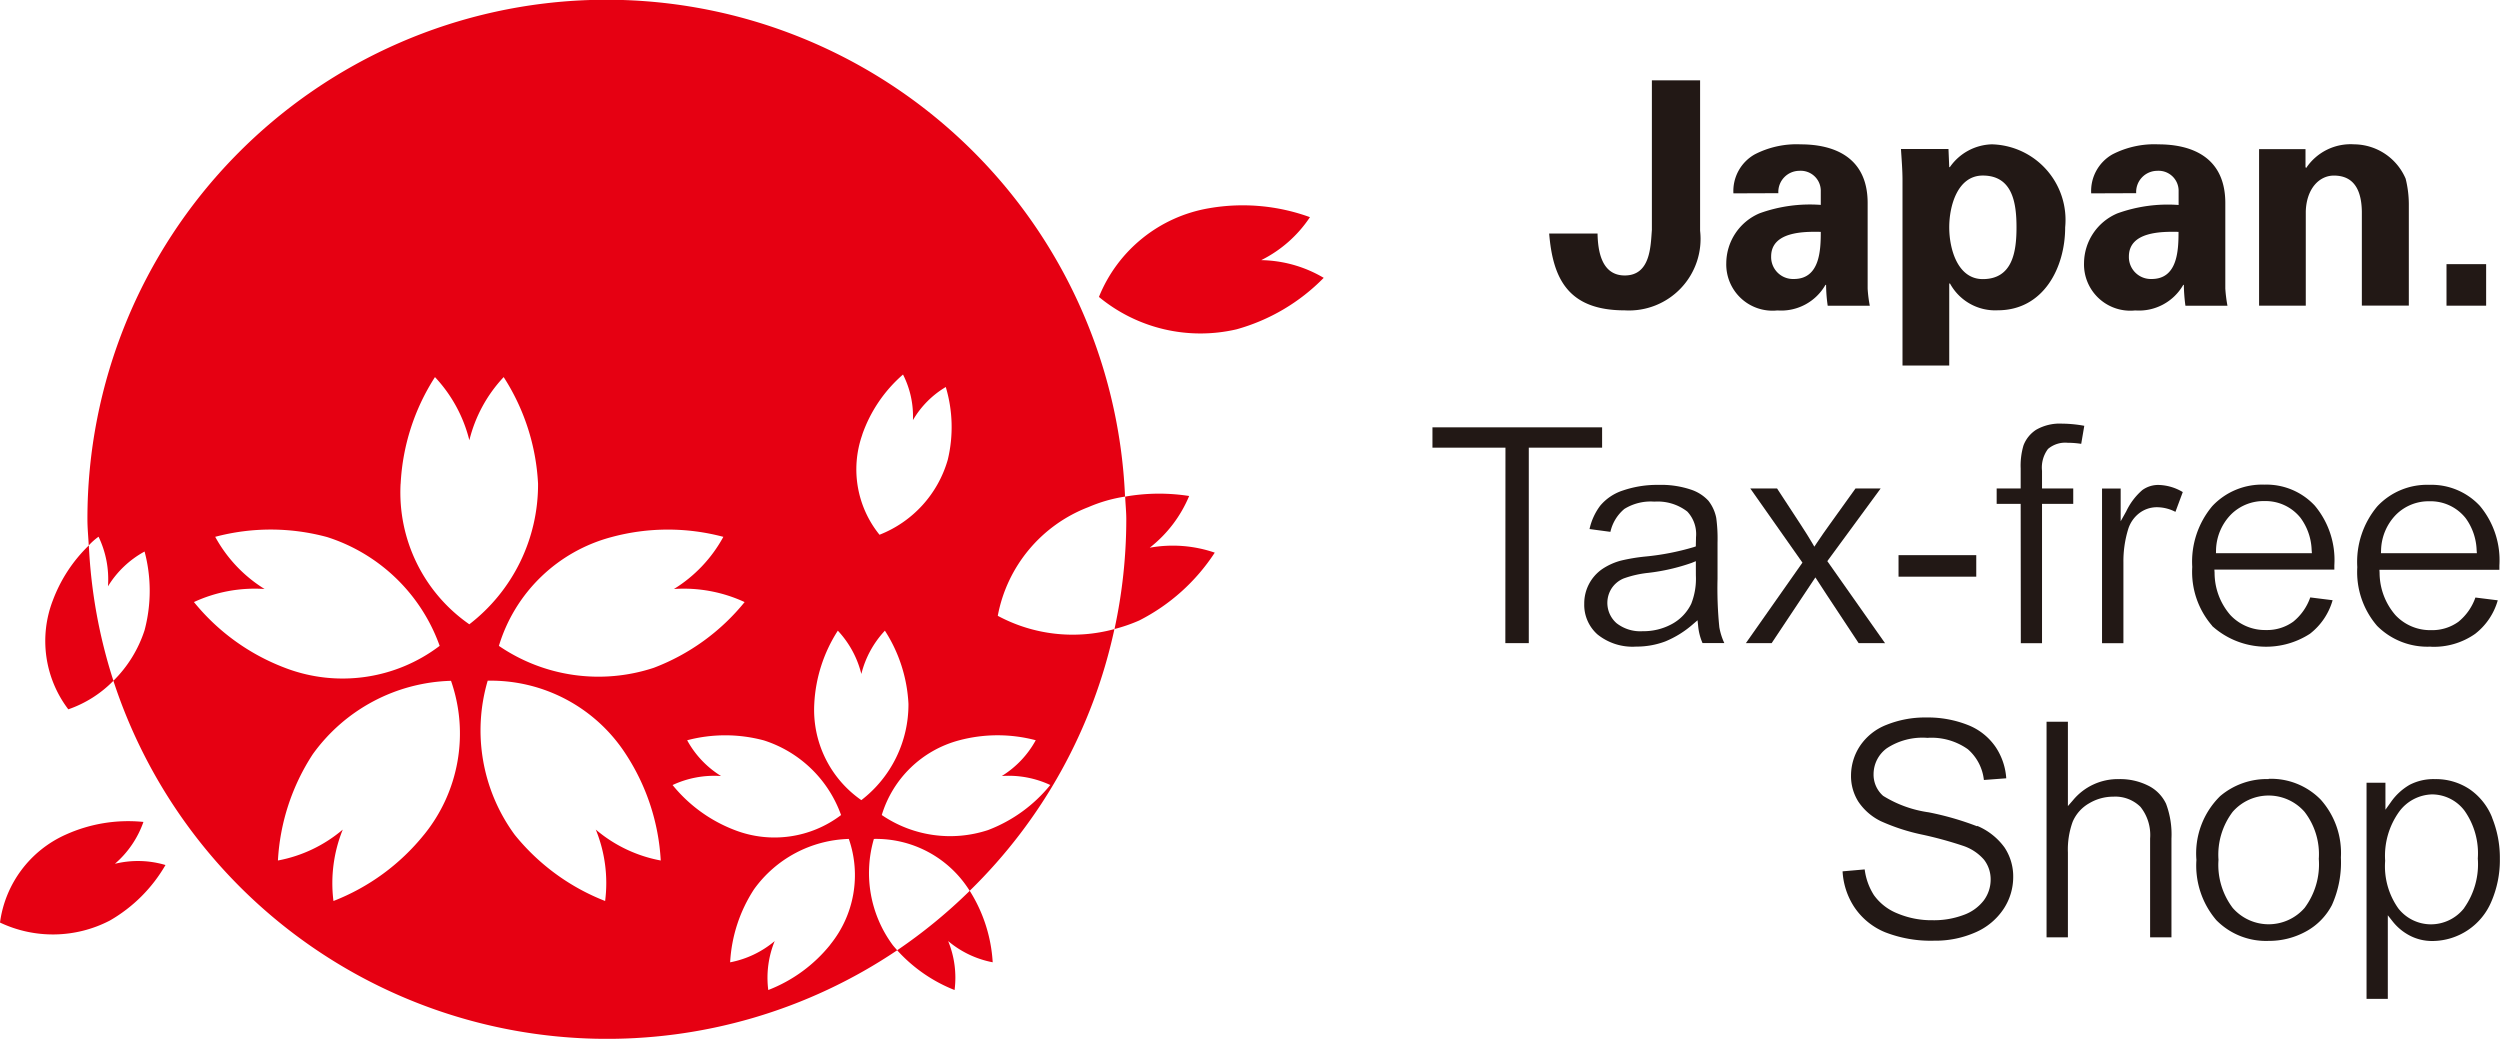 <svg id="taxfree_ico" xmlns="http://www.w3.org/2000/svg" width="89.448" height="37.167" viewBox="0 0 89.448 37.167">
  <path id="パス_20430" data-name="パス 20430" d="M61.853,2.928v5.38a2.561,2.561,0,0,1-2.7,2.849c-2.023,0-2.569-1.138-2.7-2.748h1.731c.011.58.123,1.5.973,1.5.925,0,.925-1.05.971-1.632V2.928Z" transform="translate(-1.025 -0.053)" fill="#221815"/>
  <path id="パス_20431" data-name="パス 20431" d="M63.162,7.014a1.506,1.506,0,0,1,.762-1.394,3.258,3.258,0,0,1,1.649-.359c1.128,0,2.392.415,2.392,2.1v3.06a4.5,4.5,0,0,0,.077.615H66.536a5.458,5.458,0,0,1-.058-.747h-.023a1.825,1.825,0,0,1-1.718.914,1.655,1.655,0,0,1-1.83-1.7A1.95,1.95,0,0,1,64.1,7.727a5.291,5.291,0,0,1,2.188-.3V6.9a.717.717,0,0,0-.771-.692.756.756,0,0,0-.747.8Zm1.35,2.264a.784.784,0,0,0,.815.8c.927,0,.961-1.026.961-1.686-.579-.012-1.776-.021-1.776.882" transform="translate(-1.142 -0.096)" fill="#221815"/>
  <path id="パス_20432" data-name="パス 20432" d="M71,6.075h.023a1.892,1.892,0,0,1,1.5-.815,2.706,2.706,0,0,1,2.625,2.97c0,1.439-.772,2.968-2.414,2.968a1.839,1.839,0,0,1-1.706-.958H71v2.934H69.328V6.543c0-.368-.032-.747-.055-1.115h1.7Zm1.2,4.007c1.072,0,1.207-.993,1.207-1.852s-.135-1.853-1.207-1.853c-.9,0-1.2,1.08-1.2,1.853s.3,1.852,1.2,1.852" transform="translate(-1.258 -0.096)" fill="#221815"/>
  <path id="パス_20433" data-name="パス 20433" d="M76.2,7.014a1.508,1.508,0,0,1,.759-1.394,3.267,3.267,0,0,1,1.651-.359c1.127,0,2.389.415,2.389,2.1v3.06a5.031,5.031,0,0,0,.077.615H79.572a6.151,6.151,0,0,1-.057-.747h-.021a1.827,1.827,0,0,1-1.718.914,1.656,1.656,0,0,1-1.832-1.7,1.948,1.948,0,0,1,1.195-1.773,5.3,5.3,0,0,1,2.189-.3V6.9a.717.717,0,0,0-.77-.692.757.757,0,0,0-.748.8Zm1.349,2.264a.785.785,0,0,0,.816.8c.927,0,.96-1.026.96-1.686-.581-.012-1.776-.021-1.776.882" transform="translate(-1.379 -0.096)" fill="#221815"/>
  <path id="パス_20434" data-name="パス 20434" d="M83.984,6.075l.023.033a1.914,1.914,0,0,1,1.718-.848,2.023,2.023,0,0,1,1.842,1.229,3.852,3.852,0,0,1,.114.893v3.649H86V7.662c-.011-.6-.178-1.284-1-1.284-.525,0-.982.468-1.006,1.284v3.37H82.323v-5.6h1.661Z" transform="translate(-1.495 -0.096)" fill="#221815"/>
  <rect id="長方形_99068" data-name="長方形 99068" width="1.418" height="1.486" transform="translate(87.534 9.451)" fill="#221815"/>
  <path id="パス_20435" data-name="パス 20435" d="M35.7,22.031a5.19,5.19,0,0,1,3.243-3.887,5.3,5.3,0,0,1,1.31-.376,18.571,18.571,0,0,0-37.125.816c0,.314.032.621.047.931a2.244,2.244,0,0,1,.351-.312,3.517,3.517,0,0,1,.337,1.776,3.49,3.49,0,0,1,1.31-1.246,5.492,5.492,0,0,1,0,2.815,4.482,4.482,0,0,1-1.116,1.81A18.582,18.582,0,0,0,32.1,34c-.056-.067-.117-.13-.169-.2a4.34,4.34,0,0,1-.664-3.784,3.947,3.947,0,0,1,3.391,1.8c.013.018.023.039.035.058a18.54,18.54,0,0,0,5.18-9.366,5.657,5.657,0,0,1-4.172-.474m-4.852-6.478A5.037,5.037,0,0,1,32.309,13.4a3.3,3.3,0,0,1,.355,1.632,3.326,3.326,0,0,1,1.175-1.185,5,5,0,0,1,.072,2.6,4.092,4.092,0,0,1-2.443,2.686,3.719,3.719,0,0,1-.616-3.579m-8.979,3.664a7.719,7.719,0,0,1,4.008-.01,5,5,0,0,1-1.768,1.866,5.178,5.178,0,0,1,2.529.468,7.706,7.706,0,0,1-3.249,2.351,6.31,6.31,0,0,1-5.543-.784,5.75,5.75,0,0,1,4.023-3.891M6.937,21.542a5.182,5.182,0,0,1,2.529-.468A5.021,5.021,0,0,1,7.7,19.207a7.718,7.718,0,0,1,4.008.01,6.318,6.318,0,0,1,4.023,3.891,5.743,5.743,0,0,1-5.542.784,7.713,7.713,0,0,1-3.25-2.351m8.229,8.327a7.792,7.792,0,0,1-3.237,2.369,5.109,5.109,0,0,1,.333-2.555,5,5,0,0,1-2.32,1.106,7.723,7.723,0,0,1,1.249-3.806,6.306,6.306,0,0,1,4.944-2.623,5.739,5.739,0,0,1-.968,5.509m-.834-12.56a7.764,7.764,0,0,1,1.228-3.816,5.09,5.09,0,0,1,1.23,2.26,5.065,5.065,0,0,1,1.228-2.26,7.757,7.757,0,0,1,1.23,3.816,6.312,6.312,0,0,1-2.459,5.029,5.742,5.742,0,0,1-2.459-5.029m9.307,13.48a5,5,0,0,1-2.323-1.106,5.063,5.063,0,0,1,.334,2.555,7.81,7.81,0,0,1-3.235-2.369,6.311,6.311,0,0,1-.967-5.513,5.753,5.753,0,0,1,4.942,2.627,7.73,7.73,0,0,1,1.25,3.806m.424-2.7a3.514,3.514,0,0,1,1.734-.322,3.445,3.445,0,0,1-1.213-1.28,5.338,5.338,0,0,1,2.749.006,4.337,4.337,0,0,1,2.758,2.67,3.937,3.937,0,0,1-3.8.539,5.291,5.291,0,0,1-2.228-1.612M29.707,33.8a5.305,5.305,0,0,1-2.219,1.622,3.466,3.466,0,0,1,.23-1.751,3.5,3.5,0,0,1-1.594.76,5.3,5.3,0,0,1,.856-2.615,4.33,4.33,0,0,1,3.39-1.8,3.942,3.942,0,0,1-.664,3.781m1.113-5.168a3.934,3.934,0,0,1-1.685-3.444,5.316,5.316,0,0,1,.843-2.62,3.487,3.487,0,0,1,.841,1.549,3.5,3.5,0,0,1,.843-1.549,5.316,5.316,0,0,1,.843,2.62,4.318,4.318,0,0,1-1.687,3.444M35.349,29.7a4.336,4.336,0,0,1-3.8-.539,3.952,3.952,0,0,1,2.758-2.67,5.347,5.347,0,0,1,2.751-.006,3.446,3.446,0,0,1-1.214,1.28,3.522,3.522,0,0,1,1.734.322A5.289,5.289,0,0,1,35.349,29.7m-1.195,5.721a3.453,3.453,0,0,0-.23-1.751,3.481,3.481,0,0,0,1.594.76,5.389,5.389,0,0,0-.822-2.557A18.611,18.611,0,0,1,32.1,34a5.486,5.486,0,0,0,2.052,1.422M4.118,30.9a3.51,3.51,0,0,0,1.014-1.492,5.42,5.42,0,0,0-2.774.452A4.028,4.028,0,0,0,0,33.008a4.42,4.42,0,0,0,3.929-.071A5.42,5.42,0,0,0,5.921,30.95a3.447,3.447,0,0,0-1.8-.046M1.889,21.485a4.039,4.039,0,0,0,.555,3.894,4.161,4.161,0,0,0,1.614-1.022,18.528,18.528,0,0,1-.879-4.842,5.314,5.314,0,0,0-1.29,1.971m39.248-1.89a4.582,4.582,0,0,0,1.41-1.85,7,7,0,0,0-2.29.023c.012.273.041.541.041.816a18.627,18.627,0,0,1-.422,3.921,5.728,5.728,0,0,0,.887-.307,7.02,7.02,0,0,0,2.7-2.426,4.629,4.629,0,0,0-2.322-.177M45.125,9.308A4.5,4.5,0,0,0,46.869,7.77a7.032,7.032,0,0,0-3.608-.32,5.186,5.186,0,0,0-3.942,3.174,5.7,5.7,0,0,0,4.923,1.159,6.988,6.988,0,0,0,3.119-1.842,4.527,4.527,0,0,0-2.236-.633" transform="translate(0 0)" fill="#e60012"/>
  <path id="パス_20436" data-name="パス 20436" d="M54.808,23.294h.839V16.3H58.27v-.727H52.2V16.3h2.612Z" transform="translate(-0.948 -0.283)" fill="#221815"/>
  <path id="パス_20437" data-name="パス 20437" d="M62.5,21.031v-1.3a5.52,5.52,0,0,0-.046-.878,1.444,1.444,0,0,0-.281-.616,1.478,1.478,0,0,0-.631-.4,3.354,3.354,0,0,0-1.159-.167,3.769,3.769,0,0,0-1.268.2,1.77,1.77,0,0,0-.813.545,2.162,2.162,0,0,0-.382.835l.747.1a1.492,1.492,0,0,1,.5-.82,1.789,1.789,0,0,1,1.074-.261,1.734,1.734,0,0,1,1.177.355,1.178,1.178,0,0,1,.312.917q0,.054-.006.256l0,.073-.068.024a9.046,9.046,0,0,1-1.757.341,6.545,6.545,0,0,0-.851.143,2.216,2.216,0,0,0-.668.3,1.493,1.493,0,0,0-.649,1.243,1.415,1.415,0,0,0,.474,1.1,2,2,0,0,0,1.383.435,2.929,2.929,0,0,0,1.037-.183,3.551,3.551,0,0,0,1.009-.63l.151-.129.021.2a2,2,0,0,0,.157.616h.78a2.269,2.269,0,0,1-.179-.568,13.976,13.976,0,0,1-.064-1.734m-.775-.12a2.429,2.429,0,0,1-.167,1.018,1.628,1.628,0,0,1-.686.72,2.123,2.123,0,0,1-1.051.259,1.375,1.375,0,0,1-.933-.286.964.964,0,0,1-.178-1.246.957.957,0,0,1,.43-.355,3.737,3.737,0,0,1,.876-.2,7.141,7.141,0,0,0,1.565-.36l.143-.059Z" transform="translate(-1.048 -0.321)" fill="#221815"/>
  <path id="パス_20438" data-name="パス 20438" d="M68.6,23.335,66.535,20.4l1.908-2.6h-.9L66.6,19.115c-.132.181-.278.393-.437.629l-.092.139-.084-.144c-.1-.168-.232-.384-.4-.639l-.85-1.3h-.958l1.866,2.653-2.024,2.881h.922l1.565-2.352.4.614,1.148,1.738Z" transform="translate(-1.155 -0.323)" fill="#221815"/>
  <rect id="長方形_99069" data-name="長方形 99069" width="2.781" height="0.77" transform="translate(67.928 19.863)" fill="#221815"/>
  <path id="パス_20439" data-name="パス 20439" d="M73.624,23.292h.759V18.307H75.5v-.549H74.383v-.633a1.108,1.108,0,0,1,.214-.782.952.952,0,0,1,.7-.221,3.31,3.31,0,0,1,.488.038l.11-.645a4.5,4.5,0,0,0-.786-.077,1.693,1.693,0,0,0-.935.218,1.148,1.148,0,0,0-.455.563,2.563,2.563,0,0,0-.1.824v.715h-.859v.549h.859Z" transform="translate(-1.321 -0.28)" fill="#221815"/>
  <path id="パス_20440" data-name="パス 20440" d="M78.054,17.845a2.3,2.3,0,0,0-.587.77l-.2.357V17.8H76.6v5.533h.765v-2.9a3.908,3.908,0,0,1,.167-1.166,1.149,1.149,0,0,1,.4-.585,1.033,1.033,0,0,1,.636-.213,1.455,1.455,0,0,1,.658.166l.263-.708a1.762,1.762,0,0,0-.873-.255.967.967,0,0,0-.565.177" transform="translate(-1.391 -0.321)" fill="#221815"/>
  <path id="パス_20441" data-name="パス 20441" d="M80.6,22.718a2.884,2.884,0,0,0,3.5.278,2.32,2.32,0,0,0,.81-1.2l-.8-.1a1.934,1.934,0,0,1-.607.867,1.6,1.6,0,0,1-.977.3,1.7,1.7,0,0,1-1.274-.535,2.308,2.308,0,0,1-.565-1.515l-.007-.111h4.292c0-.065,0-.116,0-.155a3.031,3.031,0,0,0-.7-2.135,2.364,2.364,0,0,0-1.806-.751,2.438,2.438,0,0,0-1.86.767,3.092,3.092,0,0,0-.718,2.179,2.947,2.947,0,0,0,.709,2.1m.142-2.711a1.883,1.883,0,0,1,.537-1.269,1.653,1.653,0,0,1,1.2-.478,1.6,1.6,0,0,1,1.286.6A2.051,2.051,0,0,1,84.16,20l.009.113H80.737Z" transform="translate(-1.451 -0.321)" fill="#221815"/>
  <path id="パス_20442" data-name="パス 20442" d="M88.536,23.461A2.566,2.566,0,0,0,90.118,23a2.32,2.32,0,0,0,.81-1.2l-.8-.1a1.934,1.934,0,0,1-.607.867,1.6,1.6,0,0,1-.977.3,1.7,1.7,0,0,1-1.275-.535A2.318,2.318,0,0,1,86.7,20.82l-.006-.111h4.292c0-.065,0-.116,0-.155a3.031,3.031,0,0,0-.7-2.135,2.364,2.364,0,0,0-1.806-.751,2.438,2.438,0,0,0-1.86.767,3.092,3.092,0,0,0-.718,2.179,2.947,2.947,0,0,0,.709,2.1,2.539,2.539,0,0,0,1.921.743m-1.779-3.454a1.878,1.878,0,0,1,.537-1.269,1.653,1.653,0,0,1,1.2-.478,1.6,1.6,0,0,1,1.286.6A2.058,2.058,0,0,1,90.172,20l.009.113H86.749Z" transform="translate(-1.56 -0.321)" fill="#221815"/>
  <path id="パス_20443" data-name="パス 20443" d="M71.959,30.039a10.4,10.4,0,0,0-1.734-.5,4.191,4.191,0,0,1-1.629-.589,1.01,1.01,0,0,1-.342-.781,1.15,1.15,0,0,1,.474-.922,2.321,2.321,0,0,1,1.451-.372,2.245,2.245,0,0,1,1.448.407,1.7,1.7,0,0,1,.574,1.1l.8-.06a2.284,2.284,0,0,0-.367-1.1,2.15,2.15,0,0,0-.988-.8,3.893,3.893,0,0,0-1.514-.276,3.68,3.68,0,0,0-1.415.263,2.019,2.019,0,0,0-.947.752,1.926,1.926,0,0,0-.323,1.065,1.713,1.713,0,0,0,.262.931,2.047,2.047,0,0,0,.806.7,7.178,7.178,0,0,0,1.506.486,13.9,13.9,0,0,1,1.425.391,1.7,1.7,0,0,1,.759.5,1.143,1.143,0,0,1,.238.715,1.249,1.249,0,0,1-.244.74,1.58,1.58,0,0,1-.731.525,3.01,3.01,0,0,1-1.1.186,3.149,3.149,0,0,1-1.259-.243,1.9,1.9,0,0,1-.842-.654,2.226,2.226,0,0,1-.331-.921l-.791.069a2.578,2.578,0,0,0,.414,1.271,2.439,2.439,0,0,0,1.1.905,4.482,4.482,0,0,0,1.761.305,3.547,3.547,0,0,0,1.484-.3,2.3,2.3,0,0,0,1-.833,2.066,2.066,0,0,0,.346-1.135,1.875,1.875,0,0,0-.312-1.069,2.311,2.311,0,0,0-.979-.772" transform="translate(-1.219 -0.475)" fill="#221815"/>
  <path id="パス_20444" data-name="パス 20444" d="M78.226,28.593a2.235,2.235,0,0,0-1.059-.239,2.082,2.082,0,0,0-1.64.752l-.185.213V26.3h-.764v7.716h.764V30.979a2.9,2.9,0,0,1,.171-1.1,1.38,1.38,0,0,1,.587-.658,1.681,1.681,0,0,1,.867-.239,1.279,1.279,0,0,1,.97.364,1.609,1.609,0,0,1,.346,1.134v3.535h.764V30.482a3.133,3.133,0,0,0-.192-1.243,1.383,1.383,0,0,0-.628-.646" transform="translate(-1.354 -0.478)" fill="#221815"/>
  <path id="パス_20445" data-name="パス 20445" d="M82.626,28.391A2.578,2.578,0,0,0,80.889,29a2.873,2.873,0,0,0-.85,2.283,3.007,3.007,0,0,0,.713,2.156,2.494,2.494,0,0,0,1.874.741,2.733,2.733,0,0,0,1.336-.339,2.263,2.263,0,0,0,.926-.944,3.715,3.715,0,0,0,.32-1.7,2.862,2.862,0,0,0-.722-2.071,2.485,2.485,0,0,0-1.861-.744M83.91,33a1.706,1.706,0,0,1-2.573,0,2.553,2.553,0,0,1-.508-1.721,2.542,2.542,0,0,1,.508-1.717,1.709,1.709,0,0,1,2.57,0,2.479,2.479,0,0,1,.511,1.683A2.608,2.608,0,0,1,83.91,33" transform="translate(-1.453 -0.516)" fill="#221815"/>
  <path id="パス_20446" data-name="パス 20446" d="M90.735,29.774a2.23,2.23,0,0,0-.811-1.022,2.177,2.177,0,0,0-1.239-.36,1.854,1.854,0,0,0-.906.205,2.093,2.093,0,0,0-.675.626l-.189.265v-.967h-.676v7.733H87V33.264l.186.236a1.9,1.9,0,0,0,.6.491,1.733,1.733,0,0,0,.825.193,2.3,2.3,0,0,0,2.09-1.4,3.746,3.746,0,0,0,.308-1.544,3.81,3.81,0,0,0-.279-1.47m-.995,3.232a1.511,1.511,0,0,1-1.191.586,1.486,1.486,0,0,1-1.166-.567,2.606,2.606,0,0,1-.473-1.706,2.708,2.708,0,0,1,.5-1.756,1.509,1.509,0,0,1,1.18-.62,1.464,1.464,0,0,1,1.16.584,2.649,2.649,0,0,1,.475,1.71,2.71,2.71,0,0,1-.487,1.767" transform="translate(-1.566 -0.516)" fill="#221815"/>
</svg>
